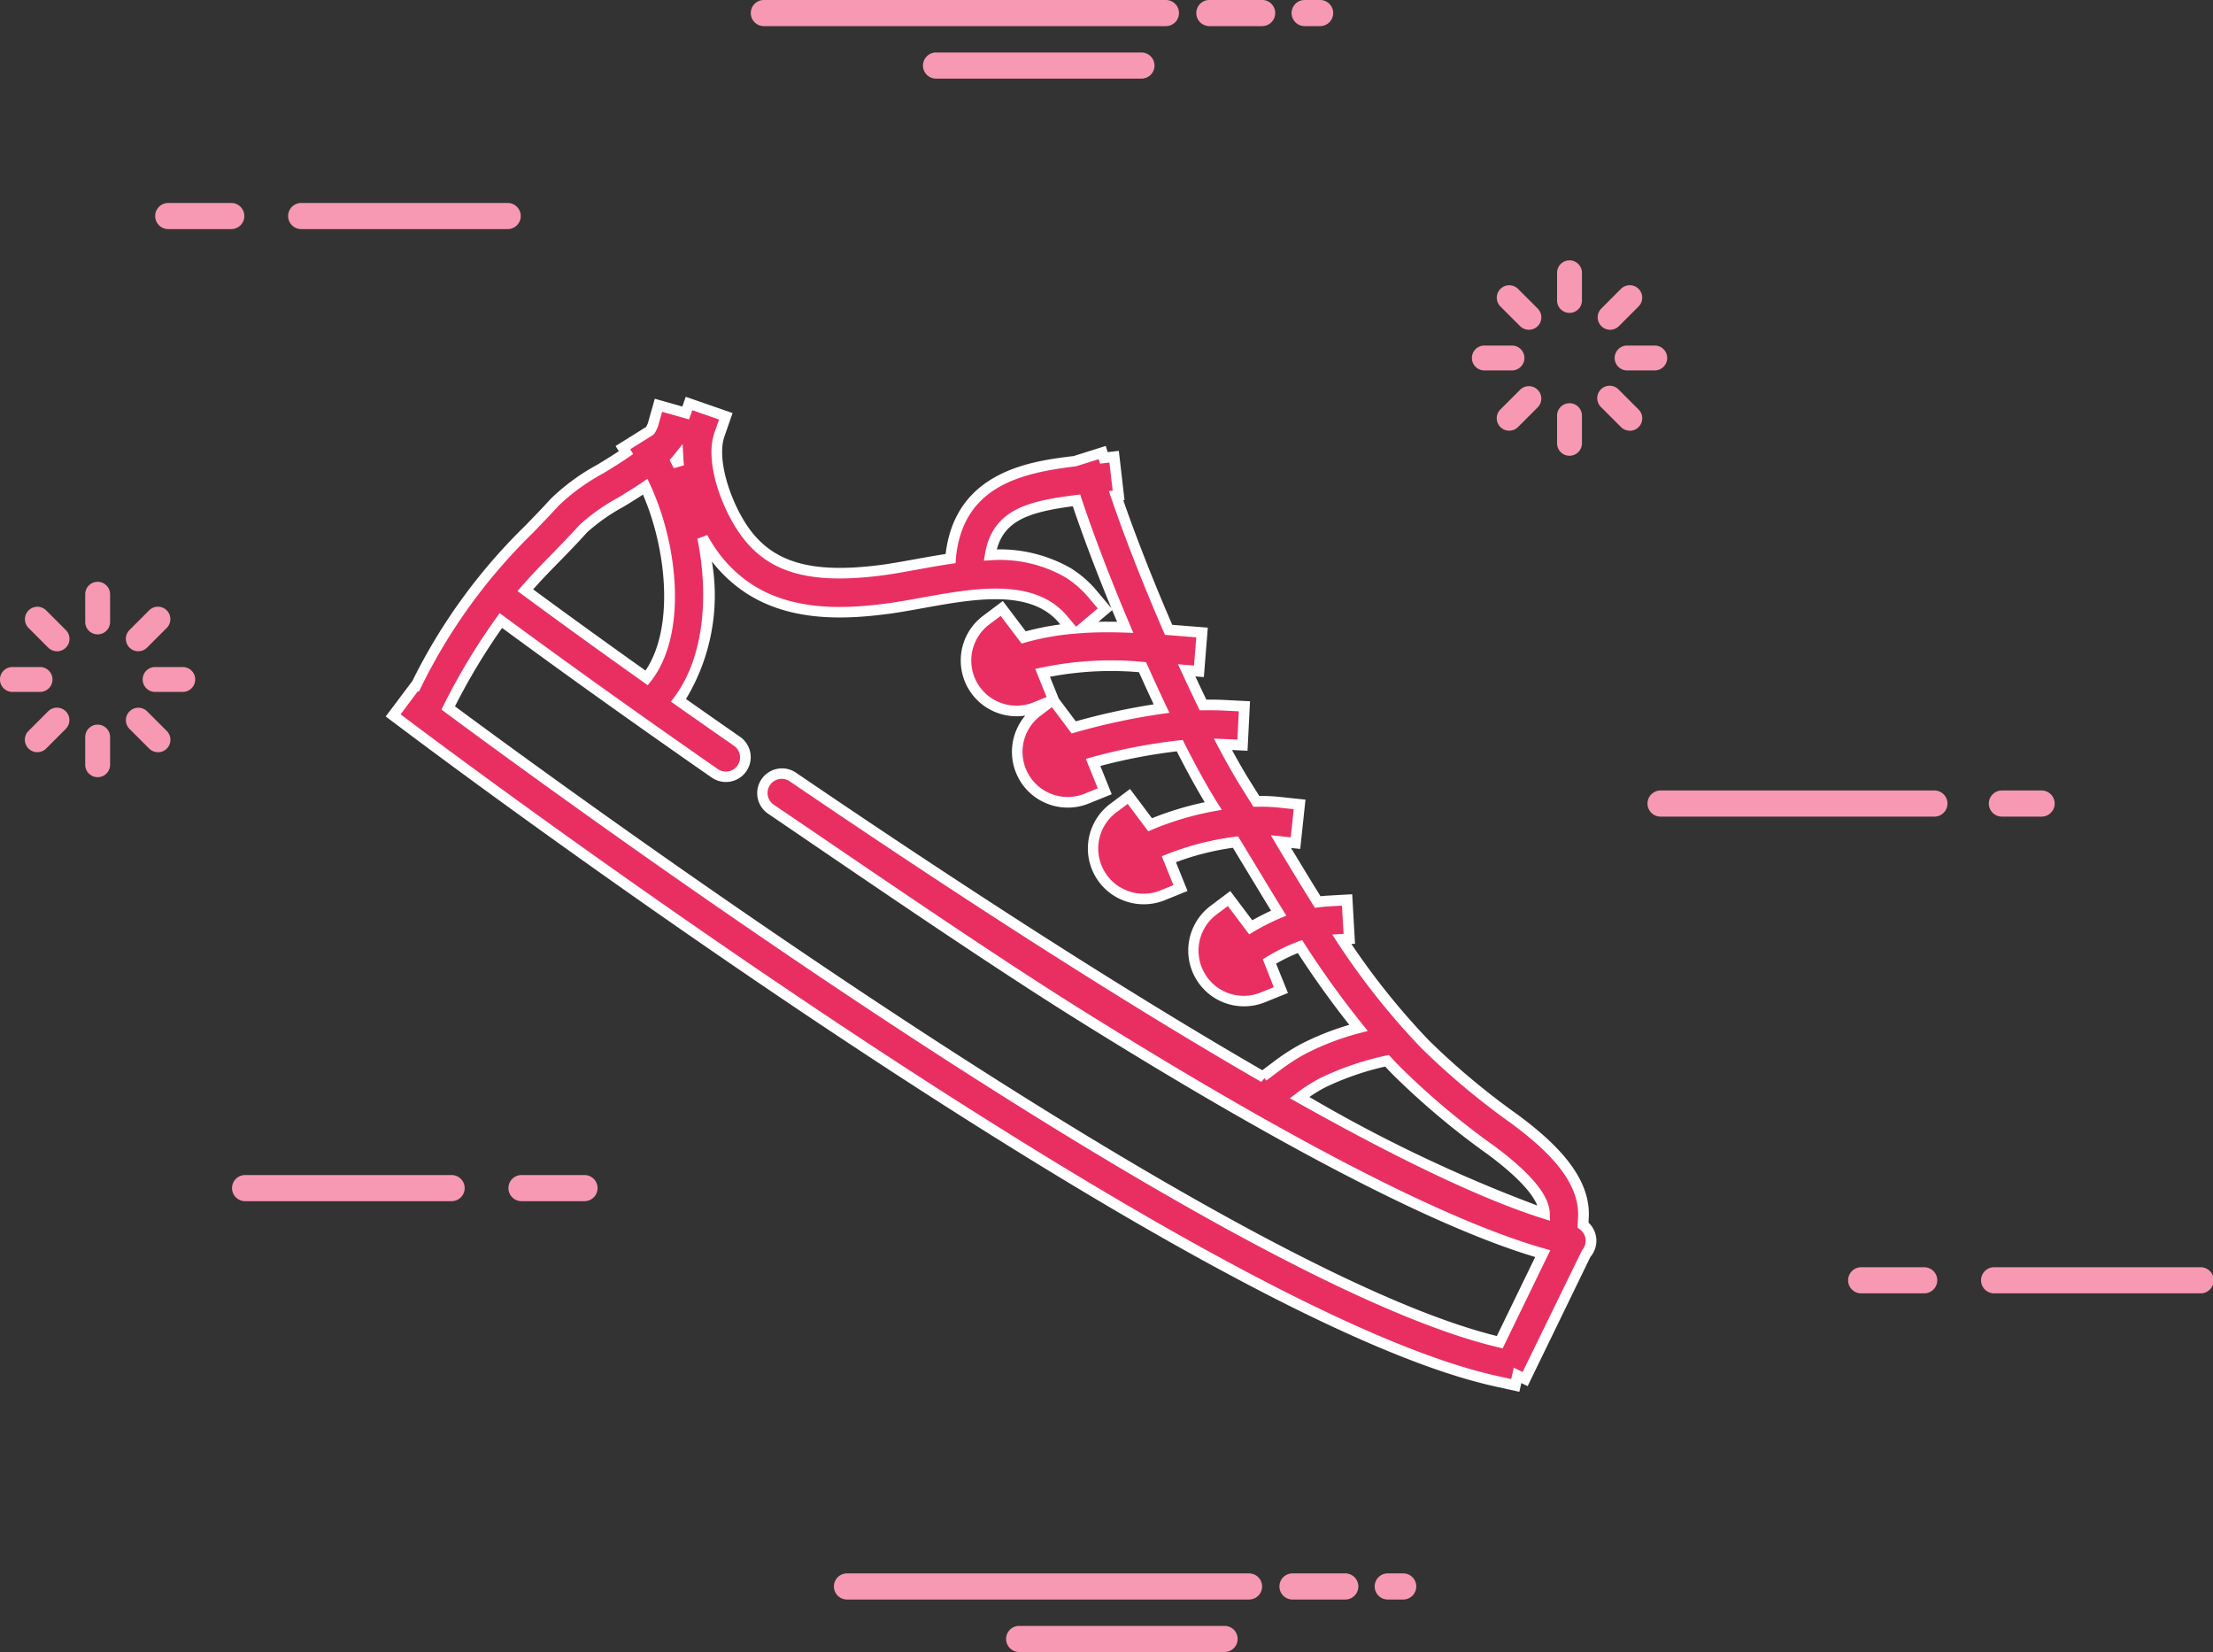 <svg xmlns="http://www.w3.org/2000/svg" width="136.086" height="101.575" viewBox="0 0 136.086 101.575"><rect x="0" y="0" width="136.086" height="101.575" fill="#333333" stroke="none"/><g transform="translate(0 0)"><g transform="translate(14.309 72.249)"><g transform="translate(16.998)"><path d="M57.268,123.059H53.392a.8.8,0,0,1,0-1.606h3.876a.8.8,0,0,1,0,1.606Z" transform="translate(-52.631 -121.453)" fill="#f799b3"/></g><path d="M37.52,123.059h-12.7a.8.8,0,0,1,0-1.606h12.7a.8.8,0,0,1,0,1.606Z" transform="translate(-24.057 -121.453)" fill="#f799b3"/></g><g transform="translate(9.586 12.48)"><path d="M20.753,22.587H16.877a.8.8,0,0,1,0-1.606h3.876a.8.8,0,0,1,0,1.606Z" transform="translate(-16.117 -20.981)" fill="#f799b3"/><g transform="translate(8.172)"><path d="M43.317,22.587h-12.7a.8.8,0,0,1,0-1.606h12.7a.8.8,0,0,1,0,1.606Z" transform="translate(-29.854 -20.981)" fill="#f799b3"/></g></g><g transform="translate(113.691 77.917)"><path d="M195.753,132.587h-3.876a.8.8,0,0,1,0-1.606h3.876a.8.8,0,0,1,0,1.606Z" transform="translate(-191.117 -130.981)" fill="#f799b3"/><g transform="translate(8.172)"><path d="M218.317,132.587h-12.7a.8.8,0,0,1,0-1.606h12.7a.8.8,0,0,1,0,1.606Z" transform="translate(-204.854 -130.981)" fill="#f799b3"/></g></g><g transform="translate(101.353 48.604)"><path d="M187.978,83.311H171.138a.8.8,0,0,1,0-1.606h16.841a.8.8,0,0,1,0,1.606Z" transform="translate(-170.377 -81.705)" fill="#f799b3"/><g transform="translate(20.991)"><path d="M208.866,83.311h-2.443a.8.8,0,0,1,0-1.606h2.443a.8.8,0,0,1,0,1.606Z" transform="translate(-205.663 -81.705)" fill="#f799b3"/></g></g><g transform="translate(46.212)"><path d="M103.171,1.608H78.446a.8.8,0,0,1,0-1.606h24.725a.8.8,0,0,1,0,1.606Z" transform="translate(-77.686 -0.002)" fill="#f799b3"/><g transform="translate(27.396)"><path d="M127.745,1.608H124.5A.8.8,0,0,1,124.5,0h3.246a.8.8,0,0,1,0,1.606Z" transform="translate(-123.739 -0.002)" fill="#f799b3"/></g><g transform="translate(33.253)"><path d="M135.3,1.608h-.952a.8.8,0,0,1,0-1.606h.952a.8.8,0,0,1,0,1.606Z" transform="translate(-133.585 -0.002)" fill="#f799b3"/></g><g transform="translate(10.588 3.228)"><path d="M108.878,7.035H96.245a.8.8,0,0,1,0-1.606h12.632a.8.8,0,0,1,0,1.606Z" transform="translate(-95.485 -5.429)" fill="#f799b3"/></g></g><g transform="translate(51.324 96.741)"><path d="M111.764,164.229H87.039a.8.8,0,0,1,0-1.606h24.725a.8.8,0,0,1,0,1.606Z" transform="translate(-86.279 -162.623)" fill="#f799b3"/><g transform="translate(27.396)"><path d="M136.338,164.229h-3.246a.8.8,0,0,1,0-1.606h3.246a.8.8,0,0,1,0,1.606Z" transform="translate(-132.332 -162.623)" fill="#f799b3"/></g><g transform="translate(33.253)"><path d="M143.89,164.229h-.952a.8.8,0,0,1,0-1.606h.952a.8.8,0,0,1,0,1.606Z" transform="translate(-142.178 -162.623)" fill="#f799b3"/></g><g transform="translate(10.588 3.228)"><path d="M117.471,169.656H104.838a.8.8,0,0,1,0-1.606h12.632a.8.8,0,0,1,0,1.606Z" transform="translate(-104.078 -168.05)" fill="#f799b3"/></g></g><g transform="translate(90.508 16.004)"><g transform="translate(5.242 8.779)"><path d="M161.723,44.9a.765.765,0,0,1-.765-.765h0v-1.7a.765.765,0,1,1,1.53,0v1.7a.765.765,0,0,1-.765.765Z" transform="translate(-160.958 -41.661)" fill="#f799b3"/></g><g transform="translate(7.713 7.714)"><path d="M167.113,42.636a.763.763,0,0,1-.541-.224l-1.205-1.205a.765.765,0,1,1,1.022-1.139.686.686,0,0,1,.059.059l1.205,1.205a.765.765,0,0,1-.541,1.309Z" transform="translate(-165.113 -39.872)" fill="#f799b3"/></g><g transform="translate(8.779 5.242)"><path d="M169.374,37.245h-1.7a.765.765,0,1,1,0-1.53h1.7a.765.765,0,1,1,0,1.53Z" transform="translate(-166.904 -35.715)" fill="#f799b3"/></g><g transform="translate(7.74 1.533)"><path d="M165.926,32.219a.765.765,0,0,1-.541-1.309l1.205-1.205a.765.765,0,0,1,1.082,1.082h0l-1.205,1.205A.763.763,0,0,1,165.926,32.219Z" transform="translate(-165.158 -29.481)" fill="#f799b3"/></g><g transform="translate(5.242)"><path d="M161.723,30.139a.765.765,0,0,1-.765-.765h0v-1.7a.765.765,0,1,1,1.53,0v1.7a.765.765,0,0,1-.765.765Z" transform="translate(-160.958 -26.904)" fill="#f799b3"/></g><g transform="translate(1.535 1.536)"><path d="M156.7,32.221a.762.762,0,0,1-.541-.224l-1.206-1.205a.765.765,0,0,1,1.082-1.083h0l1.206,1.205a.765.765,0,0,1-.541,1.309Z" transform="translate(-154.728 -29.486)" fill="#f799b3"/></g><g transform="translate(0 5.242)"><path d="M154.617,37.245h-1.7a.765.765,0,0,1,0-1.53h1.7a.765.765,0,0,1,0,1.53Z" transform="translate(-152.147 -35.715)" fill="#f799b3"/></g><g transform="translate(1.533 7.74)"><path d="M155.492,42.653a.765.765,0,0,1-.541-1.309l1.206-1.205a.765.765,0,0,1,1.082,1.082l-1.206,1.205A.763.763,0,0,1,155.492,42.653Z" transform="translate(-154.724 -39.915)" fill="#f799b3"/></g></g><g transform="translate(0 35.771)"><g transform="translate(5.24 8.779)"><path d="M9.577,78.125a.765.765,0,0,1-.765-.765h0v-1.7a.765.765,0,1,1,1.53,0v1.7a.765.765,0,0,1-.764.766Z" transform="translate(-8.812 -74.89)" fill="#f799b3"/></g><g transform="translate(7.742 7.743)"><path d="M14.987,75.884a.763.763,0,0,1-.541-.224L13.24,74.456a.765.765,0,0,1,1.082-1.082l1.206,1.205a.765.765,0,0,1-.541,1.309Z" transform="translate(-13.016 -73.149)" fill="#f799b3"/></g><g transform="translate(8.776 5.242)"><path d="M17.227,70.474H15.519a.765.765,0,0,1,0-1.53h1.7a.765.765,0,0,1,0,1.53Z" transform="translate(-14.756 -68.944)" fill="#f799b3"/></g><g transform="translate(7.739 1.533)"><path d="M13.78,65.448a.765.765,0,0,1-.541-1.309l1.205-1.206a.765.765,0,0,1,1.082,1.082h0L14.32,65.221A.762.762,0,0,1,13.78,65.448Z" transform="translate(-13.012 -62.709)" fill="#f799b3"/></g><g transform="translate(5.24)"><path d="M9.577,63.367a.765.765,0,0,1-.765-.765h0V60.9a.765.765,0,1,1,1.53,0h0v1.7A.765.765,0,0,1,9.577,63.367Z" transform="translate(-8.812 -60.133)" fill="#f799b3"/></g><g transform="translate(1.534 1.535)"><path d="M4.552,65.45a.763.763,0,0,1-.541-.224L2.805,64.02a.765.765,0,1,1,1.082-1.082h0l1.206,1.206a.765.765,0,0,1-.541,1.309Z" transform="translate(-2.581 -62.713)" fill="#f799b3"/></g><g transform="translate(0 5.242)"><path d="M2.471,70.474H.766a.765.765,0,0,1,0-1.53h1.7a.765.765,0,0,1,0,1.53Z" transform="translate(-0.003 -68.944)" fill="#f799b3"/></g><g transform="translate(1.531 7.74)"><path d="M3.344,75.882A.765.765,0,0,1,2.8,74.574l1.206-1.205a.765.765,0,0,1,1.082,1.082L3.885,75.656A.763.763,0,0,1,3.344,75.882Z" transform="translate(-2.576 -73.144)" fill="#f799b3"/></g></g></g><g transform="translate(23.719 24.399)"><path d="M41.6,61.608l-.958-.72,1.439-1.914.005,0a34.708,34.708,0,0,1,6.881-9.494c.525-.54,1.069-1.1,1.611-1.7a12.776,12.776,0,0,1,2.786-2.029c.516-.315,1.081-.658,1.6-1.017l-.191-.306,1.662-1.038a1.5,1.5,0,0,0,.2-.416l.326-1.152,1.675.475.2-.583,2.262.788L60.7,43.636c-.521,1.495.3,4.018,1.343,5.635,1.618,2.515,4.142,3.29,8.712,2.683.612-.081,1.285-.2,2-.334.695-.127,1.424-.257,2.162-.366.009-.126.02-.244.035-.355.594-4.469,4.428-5.246,7.575-5.628l1.716-.536.1.327.629-.073.274,2.38-.155.018c.857,2.513,2.01,5.436,3.23,8.248l.681.054,1.374.109-.189,2.388-.754-.06c.337.733.674,1.447,1.006,2.131q.693-.017,1.346.016l1.2.061-.12,2.391-1.2-.06h-.01c.521.985,1.013,1.851,1.454,2.548q.306.483.606.967a11.765,11.765,0,0,1,1.469.058l1.191.127-.253,2.381-.9-.095.294.485c.661,1.092,1.311,2.168,1.974,3.227q.306-.04.61-.06l1.2-.068.136,2.391-.465.026A44.391,44.391,0,0,0,104.1,81.1a45.209,45.209,0,0,0,5.515,4.613c2.026,1.51,4.337,3.557,4.227,6l-.023.514a1.2,1.2,0,0,1,.258,1.675,1.08,1.08,0,0,1-.082.1l-3.738,7.7-.468-.227-.135.617-1.171-.258c-7.347-1.616-18.974-7.967-30.488-15.164C60.258,75.587,42.792,62.5,41.6,61.608Zm67.09,37.818,2.645-5.442c-6.992-1.994-17.8-8-28.6-14.753-5.684-3.552-13.747-9.1-18.876-12.585a1.2,1.2,0,1,1,1.348-1.98c8.54,5.81,19.353,12.921,28.977,18.471l-.047-.062.958-.719a12.263,12.263,0,0,1,1.522-.968A16.577,16.577,0,0,1,100,80.1a56.708,56.708,0,0,1-3.6-5,11.069,11.069,0,0,0-1.876.92l.712,1.757-1.111.449a3.1,3.1,0,0,1-2.81-.245l-.1-.063a3.1,3.1,0,0,1-.827-4.311h0a3.113,3.113,0,0,1,.7-.739l.957-.719,1.33,1.766a14.085,14.085,0,0,1,1.719-.872c-.543-.878-1.082-1.768-1.626-2.667q-.508-.84-1.032-1.7a16.918,16.918,0,0,0-4.1,1.054l.714,1.775-1.106.448a3.1,3.1,0,0,1-2.808-.245l-.1-.063a3.106,3.106,0,0,1-.123-5.055l.957-.719,1.306,1.741a18.829,18.829,0,0,1,3.881-1.152c-.612-.971-1.316-2.247-2.059-3.711a34,34,0,0,0-5.326,1.033l.719,1.776-1.11.449a3.1,3.1,0,0,1-2.811-.244l-.1-.061a3.106,3.106,0,0,1-.123-5.052l.872-.656-.989.4a3.1,3.1,0,0,1-2.81-.243l-.1-.063a3.106,3.106,0,0,1-.123-5.051l.958-.719L79.415,56.1a16.371,16.371,0,0,1,2.9-.541l-.484-.573c-1.889-2.233-5.475-1.582-8.641-1.007-.742.134-1.444.262-2.113.35-2.691.359-5.858.466-8.444-1.149a8.336,8.336,0,0,1-2.6-2.611c-.115-.18-.237-.383-.36-.6.738,3.641.416,7.5-1.484,10.007q1.693,1.192,3.6,2.517a1.2,1.2,0,0,1-1.319,2l-.051-.032c-6.479-4.5-11.284-8.015-13.15-9.393a38.743,38.743,0,0,0-3.238,5.371C50.933,65.544,91.816,95.468,108.692,99.426ZM97.76,83.494a9.954,9.954,0,0,0-1.225.778l-.152.115c5.86,3.292,11.157,5.9,15.062,7.123-.027-.978-1.126-2.281-3.267-3.877a47.132,47.132,0,0,1-5.8-4.863q-.315-.323-.619-.65A17.483,17.483,0,0,0,97.76,83.494ZM56.234,58.586c2.086-2.664,1.677-7.958-.087-11.758-.5.343-1.03.663-1.537.971a11.842,11.842,0,0,0-2.255,1.587c-.572.634-1.131,1.208-1.67,1.763-.641.659-1.271,1.306-1.914,2.04,1.3.962,3.914,2.875,7.464,5.4ZM82.5,61.623a40.6,40.6,0,0,1,5.4-1.156c-.389-.82-.779-1.672-1.171-2.544a20.549,20.549,0,0,0-6.145.347l.677,1.671-.02.008Zm-24.3-16.071q-.026-.234-.037-.468c-.04.049-.082.1-.123.148.056.1.109.211.16.319Zm25.464,7.886.773.916L83.076,55.5c.863-.052,1.724-.052,2.581-.024-1.148-2.71-2.209-5.454-2.992-7.8-3.011.377-4.895.919-5.306,3.358a8.455,8.455,0,0,1,4.788,1.094A6.435,6.435,0,0,1,83.659,53.438Z" transform="translate(-40.186 -41.301)" fill="#e92f61"/><path d="M109.586,102.194l-1.491-.329c-6.412-1.41-16.7-6.526-30.592-15.206C59.994,75.72,42.976,63,41.093,61.586h0l-1.219-.916,1.637-2.177a34.951,34.951,0,0,1,6.918-9.528c.517-.531,1.057-1.086,1.6-1.684a13.123,13.123,0,0,1,2.873-2.1c.42-.256.878-.535,1.308-.822l-.2-.317,1.877-1.173a1.2,1.2,0,0,0,.12-.271l.414-1.462,1.693.48.209-.6,2.88,1-.5,1.44c-.469,1.346.3,3.778,1.309,5.35,1.537,2.389,3.971,3.125,8.394,2.535.594-.079,1.253-.2,1.951-.325.647-.118,1.294-.234,1.95-.336,0-.038.009-.076.013-.112.67-5.038,5.348-5.606,7.861-5.91l1.97-.62.119.38.686-.079.35,3.03-.076.008c.794,2.287,1.854,4.983,3.011,7.659l2.186.173-.242,3.041-.523-.042c.227.487.453.965.678,1.429.394-.005.784,0,1.159.021l1.524.077-.153,3.045-.954-.048c.427.788.82,1.465,1.17,2.017q.256.406.509.811a10.717,10.717,0,0,1,1.322.063l1.518.161-.324,3.032-.565-.06.029.048c.6.987,1.186,1.961,1.785,2.921.14-.016.282-.028.422-.037l1.525-.086.173,3.045-.223.012a44.231,44.231,0,0,0,4.766,5.927,45.063,45.063,0,0,0,5.468,4.573c2.1,1.563,4.482,3.684,4.365,6.281l-.016.352a1.527,1.527,0,0,1,.188,2.017c-.023.03-.046.06-.071.089l-3.861,7.948-.389-.188Zm-68.1-41.131C43.367,62.476,60.364,75.179,77.85,86.1c13.824,8.641,24.047,13.729,30.385,15.123l.852.187.153-.7.547.267,3.65-7.481a.708.708,0,0,0,.057-.07.872.872,0,0,0-.187-1.219l-.141-.1.031-.689c.1-2.29-2.135-4.262-4.1-5.723a45.752,45.752,0,0,1-5.548-4.642,44.914,44.914,0,0,1-5.162-6.5l-.309-.474.7-.039-.1-1.738-.869.049c-.192.013-.389.032-.585.058l-.209.028-.111-.178c-.639-1.018-1.265-2.055-1.9-3.105L94.3,67.972l1.227.13.184-1.731-.866-.092a11.409,11.409,0,0,0-1.427-.057l-.187,0-.1-.159q-.3-.482-.6-.963c-.432-.682-.926-1.547-1.468-2.57l-.263-.5,1.447.062.087-1.738-.87-.044c-.426-.021-.869-.026-1.322-.016l-.21,0-.092-.189c-.333-.685-.672-1.4-1.01-2.137l-.233-.507.985.079.137-1.736-1.925-.152-.079-.181c-1.259-2.9-2.41-5.841-3.24-8.273l-.131-.385.234-.027-.2-1.728-.573.065-.086-.273-1.4.439c-3.293.4-6.792,1.174-7.349,5.359q-.021.156-.033.335l-.019.262-.26.038c-.735.109-1.459.238-2.15.365-.739.134-1.4.255-2.015.337-4.717.626-7.333-.193-9.03-2.831-1.108-1.723-1.937-4.309-1.377-5.919l.286-.822-1.644-.573-.2.566-1.657-.469-.237.837a1.832,1.832,0,0,1-.243.51l-.1.093-1.385.865.183.292-.255.178c-.515.36-1.085.707-1.588,1.013a12.609,12.609,0,0,0-2.754,2c-.531.589-1.076,1.149-1.6,1.691a34.309,34.309,0,0,0-6.822,9.41l-.162.33-.058-.037L40.79,60.54l.7.523ZM108.56,99.521l-.255-.059C91.5,95.519,51.392,66.239,43.522,60.41l-.221-.164L43.424,60a39.19,39.19,0,0,1,3.266-5.416l.193-.269.267.2c1.771,1.308,6.6,4.842,13.142,9.387a.871.871,0,1,0,1-1.428q-1.9-1.322-3.6-2.519l-.277-.2.2-.269c1.679-2.216,2.212-5.859,1.424-9.744l.607-.225c.12.215.237.412.35.587a8.053,8.053,0,0,0,2.5,2.512c2.57,1.606,5.747,1.432,8.226,1.1.65-.085,1.333-.209,2.057-.34,3.292-.6,6.978-1.268,8.99,1.111l.56.664,1.331-1.124-.563-.666a6.1,6.1,0,0,0-1.435-1.251,8.09,8.09,0,0,0-4.591-1.044l-.415.029.069-.41c.468-2.772,2.708-3.268,5.588-3.628l.267-.033.084.255c.757,2.272,1.789,4.963,2.983,7.78l.2.472-.512-.017c-.939-.032-1.773-.024-2.55.023l-.752.061a16.052,16.052,0,0,0-2.841.529l-.215.061-1.286-1.7-.7.523a2.778,2.778,0,0,0,.109,4.519l.051.032a2.8,2.8,0,0,0,2.552.242l.7-.285,0,0,.112-.045-.7-1.728.383-.08a20.8,20.8,0,0,1,6.242-.352l.19.018.078.174c.391.87.78,1.72,1.168,2.538l.19.4-.44.063a40.348,40.348,0,0,0-5.355,1.147l-.216.062L80.842,60.1l-.7.525a2.779,2.779,0,0,0,.109,4.52l.089.056a2.78,2.78,0,0,0,2.513.217l.808-.326-.733-1.813.353-.1A34.477,34.477,0,0,1,88.66,62.14l.225-.025.1.2c.765,1.508,1.453,2.748,2.043,3.685l.259.41-.477.087A18.513,18.513,0,0,0,87,67.63l-.235.1L85.5,66.046l-.7.523a2.778,2.778,0,0,0,.111,4.522l.09.056a2.782,2.782,0,0,0,2.512.22l.8-.325-.715-1.778.306-.121a17.333,17.333,0,0,1,4.174-1.074l.211-.027,1.234,2.035c.512.847,1.02,1.685,1.532,2.514l.2.325-.352.149a13.556,13.556,0,0,0-1.679.851l-.253.151-1.31-1.74-.7.522a2.783,2.783,0,0,0,.112,4.519l.094.059a2.779,2.779,0,0,0,2.51.217l.807-.327L93.809,75.6l.237-.145a11.482,11.482,0,0,1,1.931-.947l.248-.093.143.223a56.624,56.624,0,0,0,3.578,4.971l.319.4-.491.127A16.291,16.291,0,0,0,96.456,81.4a11.861,11.861,0,0,0-1.475.939l-.957.717-.109-.146-.2.23c-7.966-4.594-17.722-10.813-29-18.484a.87.87,0,0,0-.979,1.439L65.807,67.5c4.993,3.4,11.831,8.066,16.792,11.166,12.854,8.033,22.448,12.985,28.515,14.715l.375.107ZM44.133,60.048c8.309,6.147,47.393,34.606,64.068,38.716l2.36-4.858c-6.142-1.839-15.662-6.776-28.309-14.68-4.971-3.108-11.816-7.773-16.814-11.18l-2.073-1.412a1.525,1.525,0,0,1,1.716-2.521c11.139,7.579,20.791,13.737,28.7,18.308l.811-.609a12.542,12.542,0,0,1,1.563-1,16.955,16.955,0,0,1,2.974-1.181c-1.121-1.416-2.183-2.9-3.165-4.414a10.767,10.767,0,0,0-1.337.654l.73,1.8-1.414.572a3.439,3.439,0,0,1-3.107-.271l-.1-.065a3.435,3.435,0,0,1-.144-5.588l1.218-.916,1.352,1.8c.377-.214.764-.412,1.157-.591-.447-.726-.89-1.459-1.338-2.2l-1.012-1.669a16.651,16.651,0,0,0-3.5.888l.711,1.77-1.409.571a3.445,3.445,0,0,1-3.1-.271l-.11-.07a3.432,3.432,0,0,1-.136-5.587l1.219-.916,1.35,1.8a19.2,19.2,0,0,1,3.245-.984c-.515-.849-1.091-1.9-1.72-3.13a33.752,33.752,0,0,0-4.7.9l.7,1.738-1.414.572a3.438,3.438,0,0,1-3.108-.27l-.108-.068a3.433,3.433,0,0,1-.913-4.769,3.307,3.307,0,0,1,.225-.3,3.44,3.44,0,0,1-2.352-.479l-.1-.063a3.433,3.433,0,0,1-.145-5.59l1.218-.915,1.41,1.865a16.664,16.664,0,0,1,2.127-.423l-.089-.106c-1.767-2.089-5.256-1.456-8.333-.9-.773.14-1.463.265-2.128.353-2.588.344-5.911.52-8.66-1.2a8.727,8.727,0,0,1-2.215-2.017,12.342,12.342,0,0,1-1.595,8.455q1.573,1.107,3.325,2.325a1.525,1.525,0,0,1-1.681,2.544l-.062-.039c-6.246-4.338-10.93-7.757-12.89-9.2A38.63,38.63,0,0,0,44.133,60.048Zm37.128-.479,1.049,1.4A41.089,41.089,0,0,1,87.1,59.925q-.452-.964-.907-1.976a20.143,20.143,0,0,0-5.472.281Zm2.993-4.725q.29,0,.593.006-.151-.359-.3-.714l-.846.714C83.883,54.845,84.067,54.843,84.254,54.843Zm-.657-1.9.9,1.068c-.928-2.253-1.738-4.393-2.371-6.267-2.741.363-4.2.9-4.672,2.653A8.8,8.8,0,0,1,82,51.552a6.758,6.758,0,0,1,1.6,1.391Zm27.876,38.733-.438-.138c-3.61-1.134-8.7-3.54-15.125-7.149l-.435-.244.551-.417a10.176,10.176,0,0,1,1.268-.8l.012-.007a17.877,17.877,0,0,1,4.074-1.4l.181-.039.126.136q.3.324.614.644a46.845,46.845,0,0,0,5.755,4.825c2.262,1.686,3.373,3.037,3.4,4.134Zm-14.8-7.609a90.193,90.193,0,0,0,14.017,6.672c-.264-.656-1.048-1.656-3.021-3.127a47.525,47.525,0,0,1-5.833-4.893c-.172-.175-.338-.349-.5-.523A17.186,17.186,0,0,0,97.6,83.5,9.569,9.569,0,0,0,96.674,84.067ZM55.987,58.75l-.254-.181c-3.855-2.738-6.508-4.688-7.469-5.4l-.286-.211.234-.267c.654-.747,1.3-1.41,1.926-2.053.544-.559,1.1-1.128,1.662-1.753a12.113,12.113,0,0,1,2.342-1.656c.507-.309,1.02-.622,1.509-.954l.318-.217.162.35c1.718,3.7,2.319,9.2.048,12.1Zm-7.046-5.895c1.11.819,3.525,2.588,6.908,4.993,1.757-2.584,1.328-7.374-.155-10.818-.4.261-.8.508-1.2.748a11.758,11.758,0,0,0-2.233,1.568c-.547.61-1.1,1.183-1.644,1.737S49.5,52.226,48.941,52.855Zm8.647-7.447q-.074-.155-.154-.307l-.1-.2.146-.17c.039-.045.078-.091.115-.137l.538-.675.045.862c.008.15.02.3.036.449Z" transform="translate(-39.874 -41.017)" fill="#fff"/></g></svg>
